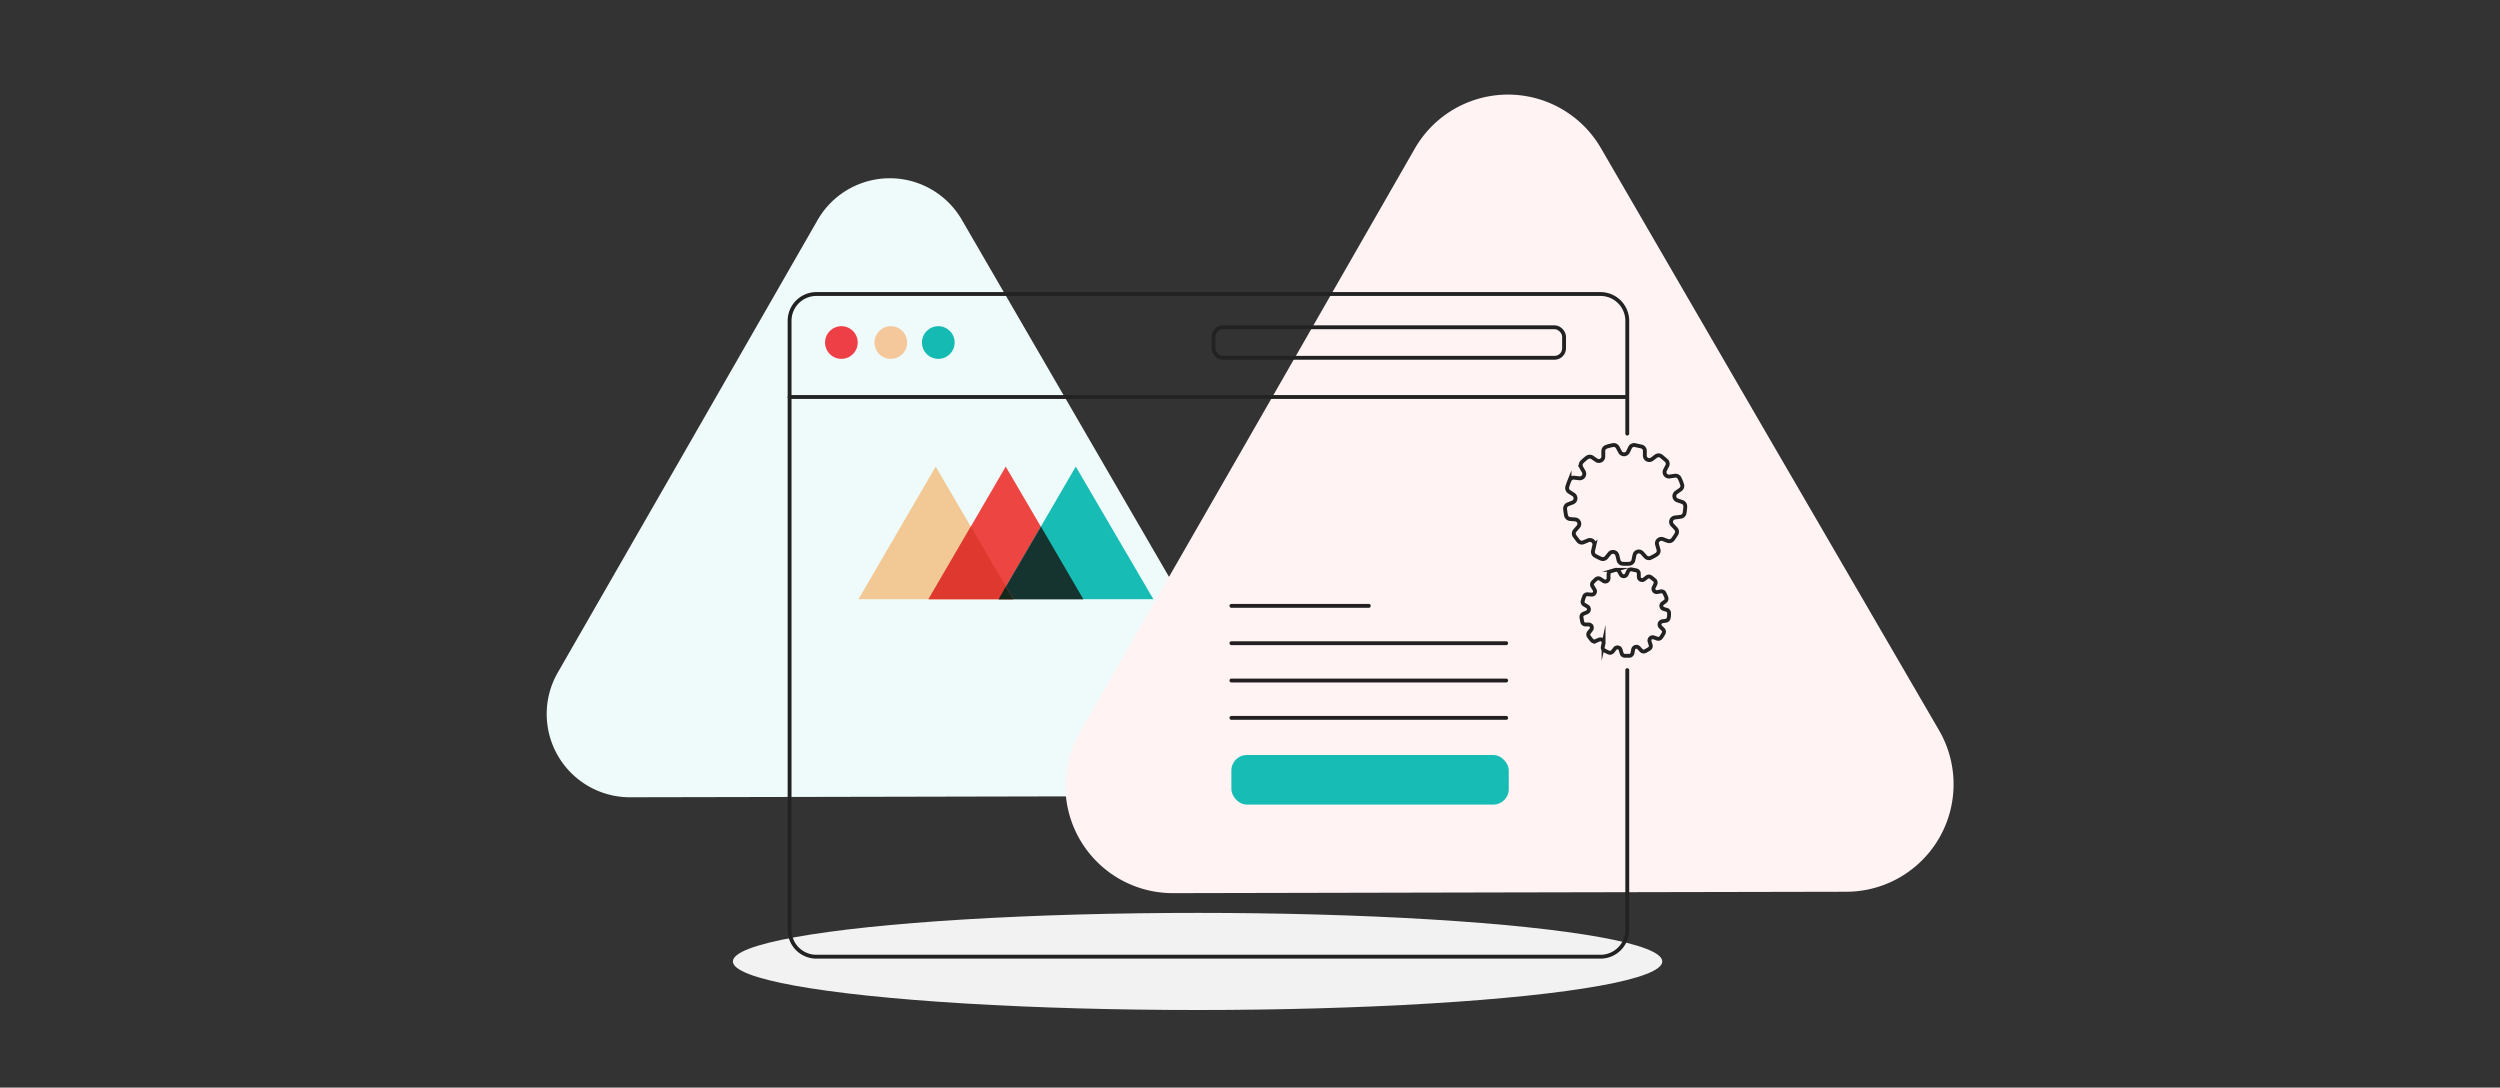 <svg id="Layer_1" data-name="Layer 1" xmlns="http://www.w3.org/2000/svg" viewBox="0 0 485 211"><rect x="0" y="0" width="485" height="211" fill="#333333" stroke="none"/><defs><style>.cls-1{fill:#effbfa;}.cls-2{fill:#fff3f4;}.cls-3{fill:#f2f2f2;}.cls-15,.cls-4,.cls-8{fill:none;}.cls-4{stroke:#222;}.cls-15,.cls-4{stroke-linecap:round;stroke-miterlimit:10;stroke-width:0.75px;}.cls-5{fill:#ee3f47;}.cls-6{fill:#f4c89a;}.cls-7{fill:#15bab3;}.cls-9{fill:#f2c994;}.cls-10{fill:#ed4642;}.cls-11{fill:#17bcb5;}.cls-12{fill:#16342f;}.cls-13{fill:#df392f;}.cls-14{fill:#15291b;}.cls-15{stroke:#231f20;}</style></defs><title>Artboard 1 copy 73</title><path class="cls-1" d="M186.6,42.65a16.15,16.15,0,0,0-28,.06L133.42,86.59l-25.21,43.88a16.15,16.15,0,0,0,14,24.2l50.6-.1,50.61-.11A16.16,16.16,0,0,0,237.4,130.2L212,86.43Z"/><path class="cls-2" d="M310.58,28.74a20.84,20.84,0,0,0-36.1.07L242,85.43l-32.53,56.62a20.83,20.83,0,0,0,18.11,31.22l65.3-.14,65.3-.13a20.85,20.85,0,0,0,18-31.31L343.35,85.22Z"/><ellipse class="cls-3" cx="232.33" cy="186.52" rx="90.15" ry="9.42"/><path class="cls-4" d="M322.66,118.1l.7.22a.65.65,0,0,1,.44.62c0,.31,0,.63-.07.93a.65.65,0,0,1-.54.55l-.71.11a.64.64,0,0,0-.36,1.07l.51.51a.64.64,0,0,1,.11.75,8.39,8.39,0,0,1-.5.81.66.66,0,0,1-.73.23l-.68-.24a.63.63,0,0,0-.81.79l.21.69a.63.63,0,0,1-.26.72c-.26.17-.53.32-.81.47a.63.63,0,0,1-.75-.13l-.49-.53a.64.64,0,0,0-1.09.32l-.13.71a.64.64,0,0,1-.56.52c-.32,0-.63,0-.94,0a.63.63,0,0,1-.6-.47l-.2-.69a.63.63,0,0,0-1.11-.22l-.44.56a.66.66,0,0,1-.74.2,8.32,8.32,0,0,1-.85-.41.62.62,0,0,1-.32-.68l.15-.71a.63.63,0,0,0-.88-.71l-.66.29a.62.62,0,0,1-.74-.17,8.52,8.52,0,0,1-.57-.74.66.66,0,0,1,0-.77l.46-.55a.63.63,0,0,0-.44-1l-.72,0a.64.64,0,0,1-.58-.5c-.07-.31-.12-.62-.16-.93a.63.63,0,0,1,.39-.65l.67-.28a.64.64,0,0,0,.09-1.13l-.62-.37a.63.63,0,0,1-.28-.71,9.24,9.24,0,0,1,.29-.89.64.64,0,0,1,.65-.4l.72.06a.63.63,0,0,0,.6-1l-.37-.62a.63.63,0,0,1,.07-.76c.22-.23.44-.45.68-.66a.65.65,0,0,1,.76,0l.61.39a.63.63,0,0,0,1-.56l0-.68a.65.65,0,0,1,.46-.65l.86-.25a.62.62,0,0,1,.72.3l.34.59a.64.64,0,0,0,1.13,0l.28-.62a.63.63,0,0,1,.7-.36l.88.18a.63.63,0,0,1,.5.6l0,.68a.63.63,0,0,0,1,.48l.57-.44a.65.65,0,0,1,.77,0c.25.19.49.38.73.59a.64.64,0,0,1,.14.75l-.31.65a.63.63,0,0,0,.68.9l.71-.13a.63.63,0,0,1,.68.35,7.42,7.42,0,0,1,.37.86.63.63,0,0,1-.22.73l-.58.43A.63.63,0,0,0,322.66,118.1Z"/><path class="cls-4" d="M324.44,101.85l.68.72a.89.89,0,0,1,.12,1c-.22.37-.46.73-.71,1.07a.88.88,0,0,1-1,.3l-.93-.35a.87.87,0,0,0-1.13,1.05l.27.95a.87.87,0,0,1-.37,1,10.37,10.37,0,0,1-1.13.62.86.86,0,0,1-1-.2l-.66-.73a.86.86,0,0,0-1.49.4l-.21,1a.87.87,0,0,1-.78.69,10.9,10.9,0,0,1-1.28,0,.88.88,0,0,1-.82-.65l-.24-1a.87.87,0,0,0-1.51-.34l-.63.77a.87.87,0,0,1-1,.24,11.18,11.18,0,0,1-1.15-.57.87.87,0,0,1-.41-1l.23-1a.87.87,0,0,0-1.18-1l-.91.38a.86.86,0,0,1-1-.25c-.27-.33-.52-.69-.76-1a.87.87,0,0,1,.08-1l.65-.75a.86.86,0,0,0-.58-1.43l-1-.08a.88.88,0,0,1-.78-.7c-.08-.42-.14-.84-.18-1.27a.87.87,0,0,1,.55-.88l.92-.36a.87.87,0,0,0,.15-1.54l-.83-.53a.88.88,0,0,1-.36-1c.12-.41.27-.81.43-1.21a.88.88,0,0,1,.9-.53l1,.12a.87.87,0,0,0,.85-1.29l-.49-.86a.88.88,0,0,1,.13-1c.3-.3.62-.59,1-.87a.89.89,0,0,1,1-.05l.81.56a.86.86,0,0,0,1.35-.75l0-1a.87.87,0,0,1,.59-.85,11,11,0,0,1,1.25-.33.87.87,0,0,1,.94.43l.47.88a.86.86,0,0,0,1.54,0l.4-.83a.86.86,0,0,1,1-.47l1.19.26a.86.86,0,0,1,.68.84v.93a.86.86,0,0,0,1.38.69l.75-.56a.86.86,0,0,1,1.07,0l.93.79a.86.86,0,0,1,.21,1.06l-.42.82a.86.86,0,0,0,.9,1.25l1-.15a.86.86,0,0,1,.92.49,8.71,8.71,0,0,1,.48,1.19.85.85,0,0,1-.32,1l-.81.57a.87.87,0,0,0,.22,1.53l.94.32a.87.87,0,0,1,.59.86c0,.42-.07.85-.13,1.27a.87.87,0,0,1-.75.73l-1,.13A.86.86,0,0,0,324.44,101.85Z"/><path class="cls-4" d="M315.69,130V180.4a5.2,5.2,0,0,1-5.2,5.2H158.38a5.2,5.2,0,0,1-5.2-5.2V62.24a5.2,5.2,0,0,1,5.2-5.2H310.49a5.2,5.2,0,0,1,5.2,5.2V84.12"/><circle class="cls-5" cx="163.23" cy="66.45" r="3.17"/><circle class="cls-6" cx="172.82" cy="66.45" r="3.17"/><circle class="cls-7" cx="182.03" cy="66.45" r="3.17"/><circle class="cls-8" cx="172.82" cy="66.45" r="3.17"/><circle class="cls-8" cx="182.03" cy="66.45" r="3.17"/><rect class="cls-4" x="235.42" y="63.49" width="68.01" height="5.92" rx="1.84"/><line class="cls-4" x1="153.18" y1="77.02" x2="315.35" y2="77.02"/><g id="Group"><polygon id="Shape" class="cls-9" points="166.54 116.25 181.52 90.52 196.58 116.25 166.54 116.25"/><polygon id="Shape-2" data-name="Shape" class="cls-10" points="180.13 116.25 195.11 90.52 210.17 116.25 180.13 116.25"/><polygon id="Shape-3" data-name="Shape" class="cls-11" points="193.73 116.25 208.7 90.52 223.76 116.25 193.73 116.25"/><polygon id="Shape-4" data-name="Shape" class="cls-12" points="193.73 116.25 210.17 116.25 201.95 102.16 193.73 116.25"/><polygon id="Shape-5" data-name="Shape" class="cls-13" points="180.13 116.25 196.58 116.25 188.35 102.16 180.13 116.25"/><polygon id="Shape-6" data-name="Shape" class="cls-14" points="193.73 116.25 196.58 116.25 195.11 113.8 193.73 116.25"/></g><line class="cls-15" x1="238.89" y1="117.54" x2="265.55" y2="117.54"/><line class="cls-15" x1="238.89" y1="124.78" x2="292.2" y2="124.78"/><line class="cls-15" x1="238.89" y1="132.02" x2="292.2" y2="132.02"/><line class="cls-15" x1="238.89" y1="139.27" x2="292.2" y2="139.27"/><rect class="cls-11" x="238.89" y="146.47" width="53.81" height="9.62" rx="3"/></svg>